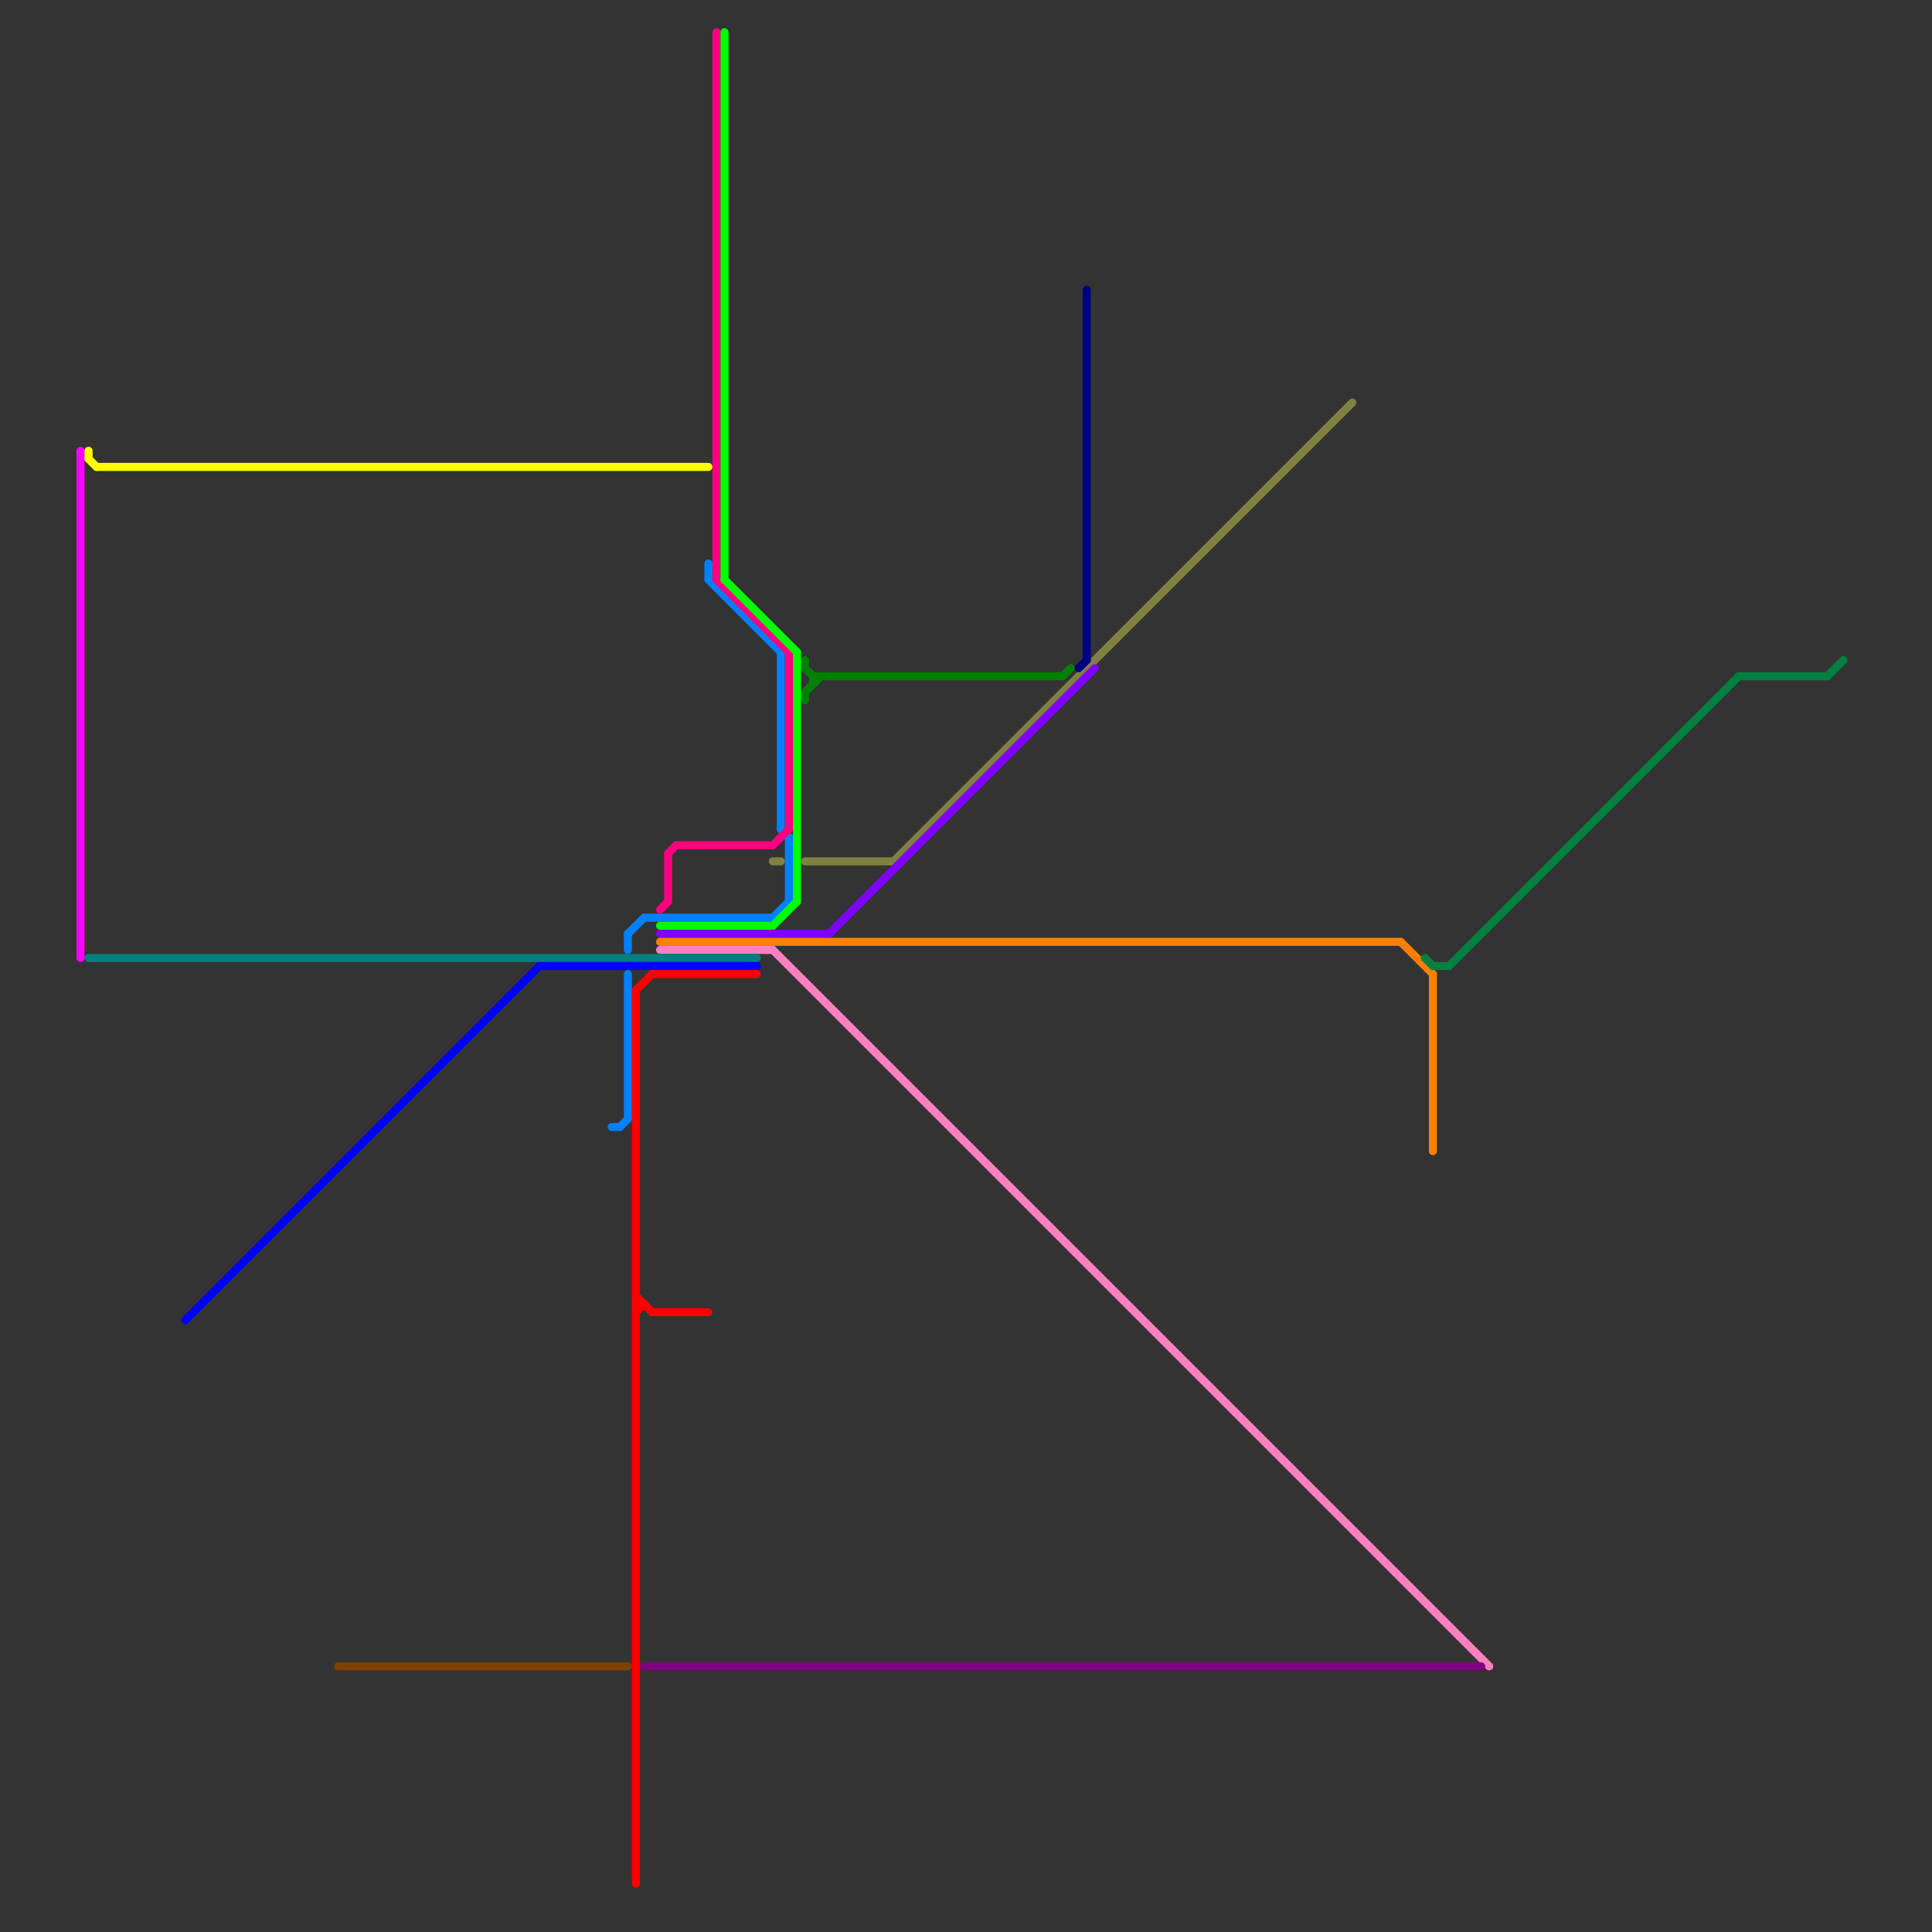 
<svg version="1.1" xmlns="http://www.w3.org/2000/svg" viewBox="0 0 240 240">
<rect x="0" y="0" width="240" height="240" fill="#333333" stroke="none"/>
<style>text { font: 1px Helvetica; font-weight: 600; white-space: pre; dominant-baseline: central; } line { stroke-width: 1; fill: none; stroke-linecap: round; stroke-linejoin: round; } .c0 { stroke: #ff00ff } .c1 { stroke: #808040 } .c2 { stroke: #8000ff } .c3 { stroke: #ff8000 } .c4 { stroke: #ff80c0 } .c5 { stroke: #800080 } .c6 { stroke: #008000 } .c7 { stroke: #008080 } .c8 { stroke: #ffff00 } .c9 { stroke: #000080 } .c10 { stroke: #008040 } .c11 { stroke: #0000ff } .c12 { stroke: #804000 } .c13 { stroke: #0080ff } .c14 { stroke: #ff0000 } .c15 { stroke: #ff0080 } .c16 { stroke: #00ff00 }</style><defs><g id="wm-xf"><circle r="1.2" fill="#000"/><circle r="0.9" fill="#fff"/><circle r="0.6" fill="#000"/><circle r="0.3" fill="#fff"/></g><g id="wm"><circle r="0.6" fill="#000"/><circle r="0.3" fill="#fff"/></g></defs><line class="c0" x1="10" y1="56" x2="10" y2="119"/><line class="c1" x1="111" y1="107" x2="168" y2="50"/><line class="c1" x1="96" y1="107" x2="97" y2="107"/><line class="c1" x1="100" y1="107" x2="111" y2="107"/><line class="c2" x1="103" y1="116" x2="136" y2="83"/><line class="c2" x1="82" y1="116" x2="103" y2="116"/><line class="c3" x1="178" y1="121" x2="178" y2="143"/><line class="c3" x1="82" y1="117" x2="174" y2="117"/><line class="c3" x1="174" y1="117" x2="178" y2="121"/><line class="c4" x1="96" y1="118" x2="185" y2="207"/><line class="c4" x1="82" y1="118" x2="96" y2="118"/><line class="c5" x1="80" y1="207" x2="184" y2="207"/><line class="c6" x1="101" y1="84" x2="101" y2="85"/><line class="c6" x1="101" y1="84" x2="132" y2="84"/><line class="c6" x1="100" y1="83" x2="101" y2="84"/><line class="c6" x1="100" y1="86" x2="100" y2="87"/><line class="c6" x1="100" y1="82" x2="100" y2="83"/><line class="c6" x1="100" y1="86" x2="102" y2="84"/><line class="c6" x1="132" y1="84" x2="133" y2="83"/><line class="c7" x1="11" y1="119" x2="94" y2="119"/><line class="c8" x1="11" y1="56" x2="11" y2="57"/><line class="c8" x1="12" y1="58" x2="88" y2="58"/><line class="c8" x1="11" y1="57" x2="12" y2="58"/><line class="c9" x1="135" y1="36" x2="135" y2="82"/><line class="c9" x1="134" y1="83" x2="135" y2="82"/><line class="c10" x1="177" y1="119" x2="178" y2="120"/><line class="c10" x1="216" y1="84" x2="227" y2="84"/><line class="c10" x1="227" y1="84" x2="229" y2="82"/><line class="c10" x1="180" y1="120" x2="216" y2="84"/><line class="c10" x1="178" y1="120" x2="180" y2="120"/><line class="c11" x1="67" y1="120" x2="94" y2="120"/><line class="c11" x1="23" y1="164" x2="67" y2="120"/><line class="c12" x1="42" y1="207" x2="78" y2="207"/><line class="c13" x1="88" y1="70" x2="88" y2="72"/><line class="c13" x1="77" y1="140" x2="78" y2="139"/><line class="c13" x1="78" y1="121" x2="78" y2="139"/><line class="c13" x1="97" y1="103" x2="98" y2="104"/><line class="c13" x1="76" y1="140" x2="77" y2="140"/><line class="c13" x1="80" y1="114" x2="96" y2="114"/><line class="c13" x1="78" y1="116" x2="80" y2="114"/><line class="c13" x1="97" y1="81" x2="97" y2="103"/><line class="c13" x1="78" y1="116" x2="78" y2="118"/><line class="c13" x1="98" y1="104" x2="98" y2="112"/><line class="c13" x1="96" y1="114" x2="98" y2="112"/><line class="c13" x1="88" y1="72" x2="97" y2="81"/><line class="c14" x1="79" y1="123" x2="81" y2="121"/><line class="c14" x1="79" y1="123" x2="79" y2="234"/><line class="c14" x1="79" y1="163" x2="80" y2="162"/><line class="c14" x1="79" y1="161" x2="81" y2="163"/><line class="c14" x1="81" y1="163" x2="88" y2="163"/><line class="c14" x1="79" y1="162" x2="80" y2="162"/><line class="c14" x1="81" y1="121" x2="94" y2="121"/><line class="c15" x1="82" y1="113" x2="83" y2="112"/><line class="c15" x1="96" y1="105" x2="98" y2="103"/><line class="c15" x1="98" y1="81" x2="98" y2="103"/><line class="c15" x1="89" y1="4" x2="89" y2="72"/><line class="c15" x1="84" y1="105" x2="96" y2="105"/><line class="c15" x1="89" y1="72" x2="98" y2="81"/><line class="c15" x1="83" y1="106" x2="83" y2="112"/><line class="c15" x1="83" y1="106" x2="84" y2="105"/><line class="c16" x1="99" y1="81" x2="99" y2="112"/><line class="c16" x1="82" y1="115" x2="96" y2="115"/><line class="c16" x1="96" y1="115" x2="99" y2="112"/><line class="c16" x1="90" y1="72" x2="99" y2="81"/><line class="c16" x1="90" y1="4" x2="90" y2="72"/>
</svg>
